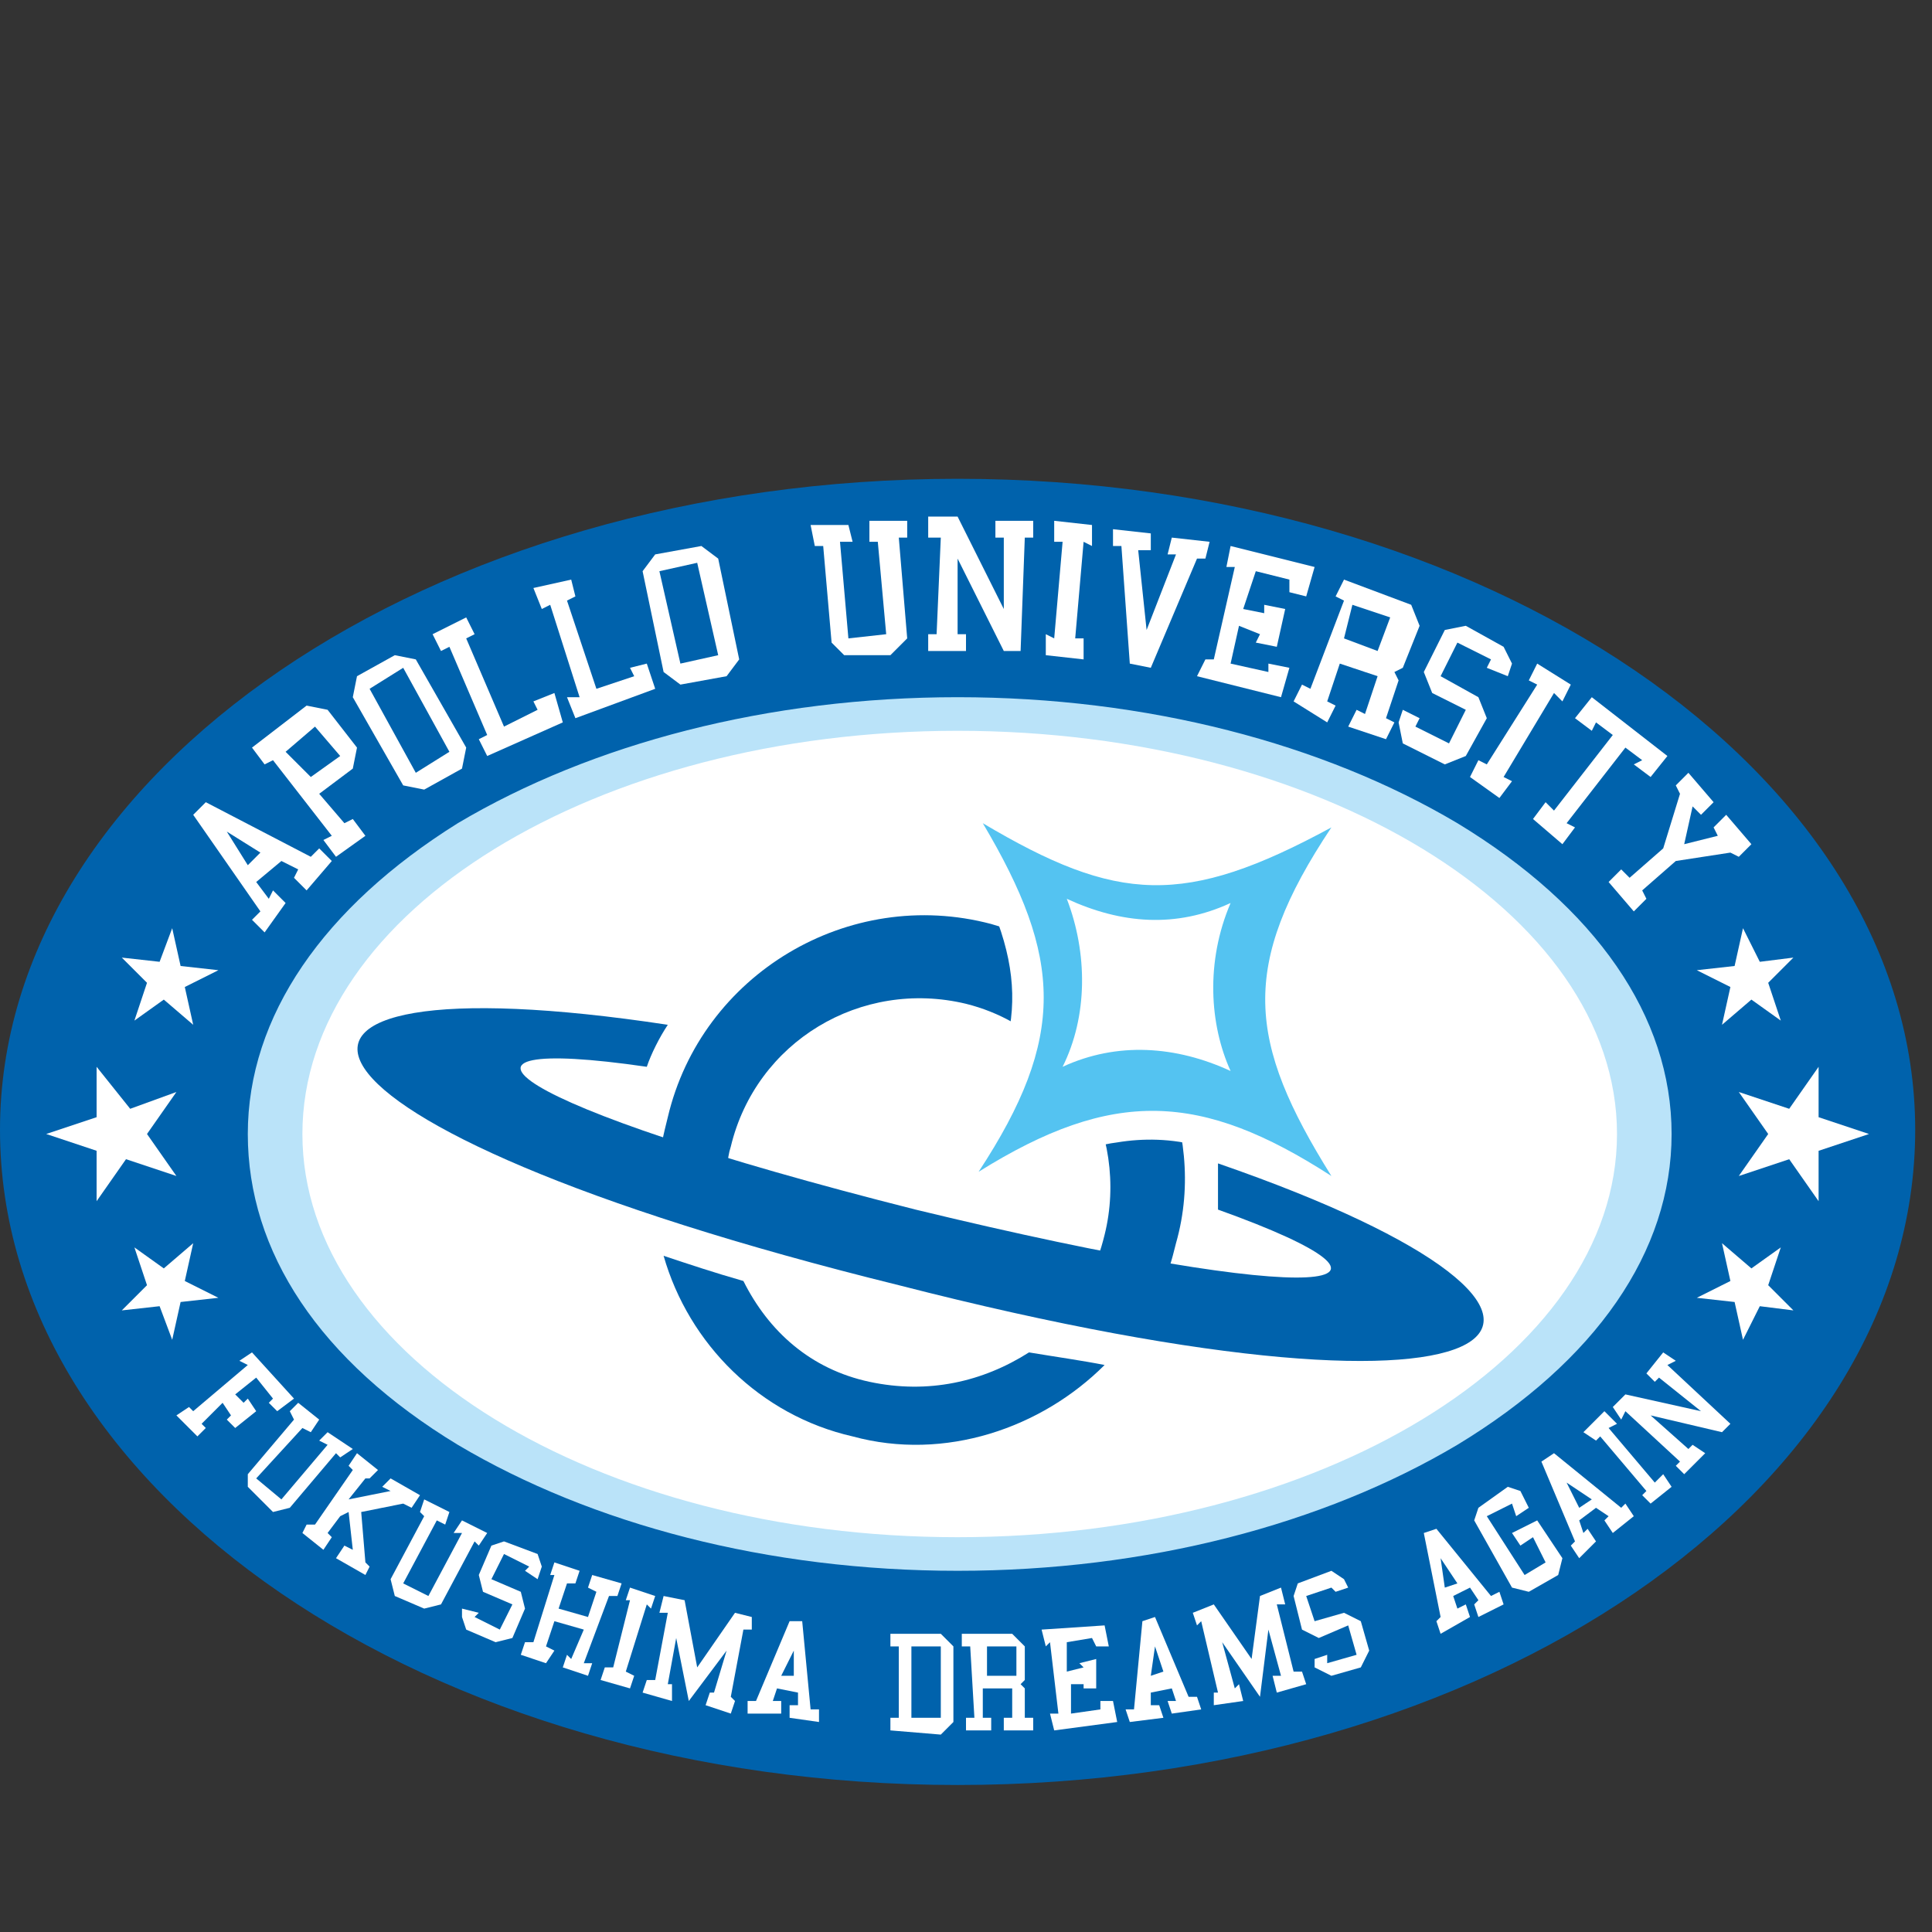 <?xml version="1.0" encoding="utf-8"?>
<!-- Generator: Adobe Illustrator 25.0.1, SVG Export Plug-In . SVG Version: 6.00 Build 0)  -->
<svg version="1.1" id="レイヤー_1" xmlns="http://www.w3.org/2000/svg" xmlns:xlink="http://www.w3.org/1999/xlink" x="0px"
	 y="0px" viewBox="0 0 46 46" style="enable-background:new 0 0 46 46;" xml:space="preserve">
<rect x="0" y="0" width="46" height="46" fill="#333333" stroke="none"/>
<style type="text/css">
	.st0{fill:#FFFFFF;}
	.st1{fill:#0062AC;}
	.st2{fill:#54C3F1;}
	.st3{fill:#BAE3F9;}
</style>
<g>
	<path class="st0" d="M22.8,42.2c-5.9,0-11.5-1.6-15.8-4.4c-4.3-2.9-6.7-6.7-6.7-10.9c0-4.1,2.4-8,6.7-10.9
		c4.2-2.8,9.8-4.4,15.8-4.4c5.9,0,11.5,1.6,15.8,4.4c4.3,2.9,6.7,6.7,6.7,10.9c0,4.1-2.4,8-6.7,10.9C34.3,40.7,28.8,42.2,22.8,42.2"
		/>
	<path class="st1" d="M22.8,11.4C10.2,11.4,0,18.4,0,26.9c0,8.6,10.2,15.6,22.8,15.6c12.6,0,22.8-7,22.8-15.6
		C45.6,18.4,35.4,11.4,22.8,11.4 M22.8,37c-9,0-16.3-4.5-16.3-10s7.3-10,16.3-10s16.3,4.5,16.3,10S31.8,37,22.8,37"/>
	<polygon class="st0" points="4.2,28 3,27.6 2.3,28.6 2.3,27.4 1.1,27 2.3,26.6 2.3,25.4 3.1,26.4 4.2,26 3.5,27 	"/>
	<polygon class="st0" points="5.2,30.9 4.3,31 4.1,31.9 3.8,31.1 2.9,31.2 3.5,30.6 3.2,29.7 3.9,30.2 4.6,29.6 4.4,30.5 	"/>
	<polygon class="st0" points="4.4,23.5 4.6,24.4 3.9,23.8 3.2,24.3 3.5,23.4 2.9,22.8 3.8,22.9 4.1,22.1 4.3,23 5.2,23.1 	"/>
	<polygon class="st0" points="42.1,27 41.4,26 42.6,26.4 43.3,25.4 43.3,26.6 44.5,27 43.3,27.4 43.3,28.6 42.6,27.6 41.4,28 	"/>
	<polygon class="st0" points="41.2,30.5 41,29.6 41.7,30.2 42.4,29.7 42.1,30.6 42.7,31.2 41.9,31.1 41.5,31.9 41.3,31 40.4,30.9 	
		"/>
	<polygon class="st0" points="40.4,23.1 41.3,23 41.5,22.1 41.9,22.9 42.7,22.8 42.1,23.4 42.4,24.3 41.7,23.8 41,24.4 41.2,23.5 	
		"/>
	<path class="st1" d="M25.1,25.1c-0.6-0.6-1.3-1-2.1-1.2c-2.5-0.6-5,0.9-5.6,3.4c-0.1,0.3-0.1,0.7-0.1,1c-0.5-0.2-1.1-0.4-1.6-0.5
		c0-0.4,0.1-0.8,0.2-1.2c0.8-3.4,4.3-5.5,7.7-4.6c0.7,0.2,1.4,0.5,2,0.9C25.4,22.8,25.4,24.1,25.1,25.1"/>
	<path class="st1" d="M27.7,25.6c0.5,1.2,0.7,2.6,0.3,4c-0.1,0.4-0.2,0.8-0.4,1.1c-0.6-0.1-1.2-0.2-1.7-0.3c0.2-0.3,0.3-0.6,0.4-1
		c0.3-1.2,0.1-2.5-0.5-3.5C25.8,26,26.6,25.5,27.7,25.6"/>
	<path class="st1" d="M24.5,32.2c-1.1,0.7-2.4,1-3.8,0.7s-2.4-1.2-3-2.4c-0.7-0.2-1.3-0.4-1.9-0.6c0.6,2.1,2.3,3.8,4.5,4.3
		c2.2,0.6,4.5-0.2,6-1.7C25.8,32.4,25.1,32.3,24.5,32.2"/>
	<path class="st0" d="M23.6,27.3c1.7-2.9,1.6-4.7-0.2-7.7c3.2,1.9,4.8,2,8.3,0.1c-1.6,2.5-1.9,4.1-1.1,6.1L29,26.7
		c-1.7-0.5-3.2-0.2-5.1,0.9L23.6,27.3z M26,25.2c1-0.4,2-0.4,3,0.1c-0.4-0.8-0.5-2,0-3c-1,0.4-2,0.4-2.9-0.1
		C26.5,23.1,26.4,24.3,26,25.2"/>
	<path class="st0" d="M32.3,20.1c-1.5,2.2-1.8,3.7-1.1,5.4l0.2,0.6l-1,0.5v0.1h-0.1l-1.4,0.7l-0.3-0.1c-0.7-0.2-1.4-0.2-2-0.1
		c-0.8,0.1-1.6,0.5-2.5,1l-0.5,0.3l-0.9-1.1L23,27c1.5-2.5,1.5-4.1-0.2-7l-1.4-2.4l2.4,1.4c2,1.2,3.1,1.5,4.4,1.3
		c0.8-0.1,1.8-0.5,3.1-1.3L32.3,20.1z"/>
	<path class="st2" d="M31.7,28c-3.1-2-5.2-2.1-8.4-0.1c2.1-3.2,2-5.1,0.1-8.3c3.2,1.9,4.8,2,8.3,0.1C29.5,23,29.7,24.8,31.7,28
		 M25.3,25.4c1.3-0.6,2.7-0.5,4,0.1c-0.5-1.1-0.6-2.6,0-4c-1.3,0.6-2.6,0.5-3.9-0.1C25.9,22.7,25.9,24.2,25.3,25.4"/>
	<path class="st1" d="M29,27.7c0,0.4,0,0.7,0,1.1c5.3,1.9,2.7,2.4-7.2,0c-9.9-2.5-11.9-4.2-6.4-3.4c0.1-0.3,0.3-0.7,0.5-1
		c-11.2-1.7-9.9,2.4,5.5,6.2C36.6,34.5,39.7,31.4,29,27.7"/>
	<path class="st3" d="M22.8,37.4c-4.5,0-8.7-1.1-11.9-3c-3.3-2-5-4.6-5-7.4s1.8-5.4,5-7.4c3.2-1.9,7.4-3,11.9-3s8.7,1.1,11.9,3
		c3.3,2,5.1,4.6,5.1,7.4s-1.8,5.4-5.1,7.4C31.5,36.3,27.3,37.4,22.8,37.4 M22.8,17.4c-8.6,0-15.6,4.3-15.6,9.6s7,9.6,15.6,9.6
		s15.7-4.3,15.7-9.6C38.5,21.7,31.4,17.4,22.8,17.4"/>
	<path class="st0" d="M6.3,22.2L6,21.9l0.2-0.2l-1.6-2.3l0.3-0.3l2.5,1.3l0.2-0.2l0.3,0.3l-0.6,0.7L7,20.9l0.1-0.2l-0.4-0.2L6.1,21
		l0.3,0.4l0.1-0.2l0.3,0.3L6.3,22.2z M5.4,19.8l0.5,0.8l0.3-0.3L5.4,19.8z"/>
	<path class="st0" d="M8,20.4L7.7,20l0.2-0.1l-1.4-1.8l-0.2,0.1L6,17.8l1.3-1l0.5,0.1l0.7,0.9l-0.1,0.5l-0.8,0.6l0.6,0.7l0.2-0.1
		l0.3,0.4L8,20.4z M7.4,18.5L8.1,18l-0.6-0.7l-0.7,0.6L7.4,18.5z"/>
	<path class="st0" d="M10.1,18.8l-0.5-0.1l-1.2-2.1l0.1-0.5l0.9-0.5l0.5,0.1l1.2,2.1L11,18.3L10.1,18.8z M9.9,18.4l0.8-0.5l-1.1-2
		l-0.8,0.5L9.9,18.4z"/>
	<polygon class="st0" points="11.6,18 11.4,17.6 11.6,17.5 10.7,15.4 10.5,15.5 10.3,15.1 11.1,14.7 11.3,15.1 11.1,15.2 12,17.3 
		12.8,16.9 12.7,16.7 13.2,16.5 13.4,17.2 	"/>
	<polygon class="st0" points="13.7,17.1 13.5,16.6 13.8,16.6 13.1,14.4 12.9,14.5 12.7,14 13.6,13.8 13.7,14.2 13.5,14.3 14.2,16.4 
		15.1,16.1 15,15.9 15.4,15.8 15.6,16.4 	"/>
	<path class="st0" d="M16.2,16.3L15.8,16l-0.5-2.4l0.3-0.4l1.1-0.2l0.4,0.3l0.5,2.4l-0.3,0.4L16.2,16.3z M16.2,15.8l0.9-0.2
		l-0.5-2.2l-0.9,0.2L16.2,15.8z"/>
	<polygon class="st0" points="19.3,12.5 20.2,12.5 20.3,12.9 20,12.9 20.2,15.2 21.1,15.1 20.9,12.9 20.7,12.9 20.7,12.4 21.6,12.4 
		21.6,12.8 21.4,12.8 21.6,15.2 21.2,15.6 20.1,15.6 19.8,15.3 19.6,13 19.4,13 	"/>
	<polygon class="st0" points="22.1,15.5 22.1,15.1 22.3,15.1 22.4,12.8 22.1,12.8 22.1,12.3 22.8,12.3 23.9,14.5 23.9,12.8 
		23.7,12.8 23.7,12.4 24.6,12.4 24.6,12.8 24.4,12.8 24.3,15.5 23.9,15.5 22.8,13.3 22.8,15.1 23,15.1 23,15.5 	"/>
	<polygon class="st0" points="24.9,15.6 24.9,15.1 25.1,15.2 25.3,12.9 25.1,12.9 25.1,12.4 26,12.5 26,13 25.8,12.9 25.6,15.2 
		25.8,15.2 25.8,15.7 	"/>
	<polygon class="st0" points="26.5,12.6 27.4,12.7 27.4,13.1 27.1,13.1 27.3,15 28,13.2 27.8,13.2 27.9,12.8 28.8,12.9 28.7,13.3 
		28.5,13.3 27.4,15.9 26.9,15.8 26.7,13 26.5,13 	"/>
	<polygon class="st0" points="28.5,16.1 28.7,15.7 28.9,15.7 29.4,13.5 29.2,13.5 29.3,13 31.3,13.5 31.1,14.2 30.7,14.1 30.7,13.8 
		29.9,13.6 29.6,14.5 30.1,14.6 30.1,14.4 30.6,14.5 30.4,15.4 29.9,15.3 30,15.1 29.5,14.9 29.3,15.8 30.2,16 30.2,15.8 30.7,15.9 
		30.5,16.6 	"/>
	<path class="st0" d="M30.8,16.7l0.2-0.4l0.2,0.1l0.8-2.1l-0.2-0.1l0.2-0.4l1.6,0.6l0.2,0.5l-0.4,1L33.2,16l0.1,0.2L33,17.1l0.2,0.1
		L33,17.6l-0.9-0.3l0.2-0.4l0.2,0.1l0.3-0.9l-0.9-0.3l-0.3,0.9l0.2,0.1l-0.2,0.4L30.8,16.7z M32,15.2l0.8,0.3l0.3-0.8l-0.9-0.3
		L32,15.2z"/>
	<polygon class="st0" points="33.4,16.9 33.8,17.1 33.7,17.3 34.5,17.7 34.9,16.9 34.1,16.5 33.9,16 34.4,15 34.9,14.9 35.8,15.4 
		36,15.8 35.9,16.1 35.4,15.9 35.5,15.7 34.7,15.3 34.3,16.1 35.2,16.6 35.4,17.1 34.9,18 34.4,18.2 33.4,17.7 33.3,17.2 	"/>
	<polygon class="st0" points="35,18.5 35.2,18.1 35.4,18.2 36.6,16.3 36.4,16.2 36.6,15.8 37.4,16.3 37.2,16.7 37,16.5 35.8,18.5 
		36,18.6 35.7,19 	"/>
	<polygon class="st0" points="36.5,19.5 36.8,19.1 37,19.3 38.4,17.5 38,17.2 37.9,17.4 37.5,17.1 37.9,16.6 39.7,18 39.3,18.5 
		38.9,18.2 39.1,18.1 38.7,17.8 37.3,19.6 37.5,19.7 37.2,20.1 	"/>
	<polygon class="st0" points="39.9,18.7 40.2,18.4 40.8,19.1 40.5,19.4 40.3,19.2 40.1,20.1 40.9,19.9 40.8,19.7 41.1,19.4 
		41.7,20.1 41.4,20.4 41.2,20.3 39.9,20.5 39.1,21.2 39.2,21.4 38.9,21.7 38.3,21 38.6,20.7 38.8,20.9 39.6,20.2 40,18.9 	"/>
	<polygon class="st0" points="4.2,33.7 4.5,33.5 4.6,33.6 5.9,32.5 5.7,32.4 6,32.2 7,33.3 6.6,33.6 6.4,33.4 6.5,33.3 6.1,32.8 
		5.6,33.2 5.8,33.4 5.9,33.3 6.1,33.6 5.6,34 5.4,33.8 5.5,33.7 5.3,33.4 4.8,33.9 4.9,34 4.7,34.2 	"/>
	<polygon class="st0" points="7.1,33.4 7.6,33.8 7.4,34.1 7.2,34 6.1,35.2 6.7,35.7 7.8,34.4 7.6,34.3 7.8,34.1 8.4,34.5 8.1,34.7 
		8,34.6 6.9,35.9 6.5,36 5.9,35.4 5.9,35.1 7,33.8 6.9,33.6 	"/>
	<polygon class="st0" points="7.2,36.5 7.3,36.3 7.5,36.3 8.4,35 8.3,34.9 8.5,34.6 9,35 8.8,35.2 8.7,35.2 8.3,35.7 9.3,35.5 
		9.1,35.4 9.3,35.2 10,35.6 9.8,35.9 9.6,35.8 8.6,36 8.7,37.2 8.8,37.3 8.7,37.5 8,37.1 8.2,36.8 8.4,36.9 8.3,36 8.1,36.1 
		7.8,36.5 7.9,36.6 7.7,36.9 	"/>
	<polygon class="st0" points="10.1,35.7 10.7,36 10.6,36.3 10.4,36.2 9.6,37.7 10.2,38 11,36.5 10.8,36.5 11,36.2 11.6,36.5 
		11.4,36.8 11.3,36.7 10.5,38.2 10.1,38.3 9.4,38 9.3,37.6 10.1,36.1 10,36 	"/>
	<polygon class="st0" points="11,38.3 11.4,38.4 11.3,38.5 11.9,38.8 12.2,38.2 11.5,37.9 11.4,37.5 11.7,36.8 12,36.7 12.8,37 
		12.9,37.3 12.8,37.6 12.5,37.4 12.6,37.3 12,37 11.7,37.6 12.4,37.9 12.5,38.3 12.2,39 11.8,39.1 11.1,38.8 11,38.5 	"/>
	<polygon class="st0" points="12.4,39.4 12.5,39.1 12.7,39.1 13.2,37.5 13.1,37.5 13.2,37.2 13.8,37.4 13.7,37.7 13.5,37.7 
		13.3,38.3 14,38.5 14.2,37.9 14,37.8 14.1,37.5 14.8,37.7 14.7,38 14.5,38 13.9,39.6 14.1,39.6 14,39.9 13.4,39.7 13.5,39.4 
		13.6,39.5 13.9,38.8 13.2,38.6 13,39.2 13.2,39.3 13,39.6 	"/>
	<polygon class="st0" points="14.3,40 14.4,39.7 14.6,39.7 15,38.1 14.9,38.1 15,37.8 15.6,38 15.5,38.3 15.4,38.2 14.9,39.8 
		15.1,39.9 15,40.2 	"/>
	<polygon class="st0" points="15.3,40.3 15.4,40 15.6,40 15.9,38.4 15.7,38.4 15.8,38 16.3,38.1 16.6,39.7 17.5,38.4 17.9,38.5 
		17.9,38.8 17.7,38.8 17.4,40.4 17.5,40.5 17.4,40.8 16.8,40.6 16.9,40.3 17,40.3 17.3,39.3 16.4,40.5 16.1,39 15.9,40.1 16,40.1 
		16,40.5 	"/>
	<path class="st0" d="M17.8,40.8v-0.3H18l0.8-1.9h0.3l0.2,2.1h0.2V41l-0.7-0.1v-0.3H19v-0.3l-0.5-0.1l-0.1,0.3h0.2v0.3H17.8z
		 M18.9,39.3l-0.3,0.6h0.3V39.3z"/>
	<path class="st0" d="M21.2,41.2v-0.3h0.2v-1.7h-0.2v-0.3h1.2l0.3,0.3V41l-0.3,0.3L21.2,41.2z M21.7,40.9h0.7v-1.7h-0.7V40.9z"/>
	<path class="st0" d="M23,41.2v-0.3h0.2l-0.1-1.7h-0.2v-0.3h1.2l0.3,0.3V40l-0.1,0.1l0.1,0.1v0.7h0.2v0.3h-0.7v-0.3h0.2v-0.7h-0.7
		v0.7h0.2v0.3L23,41.2z M23.5,39.9h0.7v-0.7h-0.7V39.9z"/>
	<polygon class="st0" points="25.1,41.2 25,40.8 25.2,40.8 25,39.1 24.9,39.2 24.8,38.8 26.3,38.7 26.4,39.2 26.1,39.2 26,39 
		25.4,39.1 25.4,39.8 25.8,39.7 25.7,39.6 26.1,39.5 26.1,40.2 25.8,40.2 25.8,40.1 25.5,40.1 25.5,40.8 26.2,40.7 26.2,40.5 
		26.5,40.5 26.6,41 	"/>
	<path class="st0" d="M26.9,41l-0.1-0.3H27l0.2-2.1l0.3-0.1l0.8,1.9h0.2l0.1,0.3l-0.7,0.1l-0.1-0.3H28l-0.1-0.3l-0.5,0.1v0.3h0.2
		l0.1,0.3L26.9,41z M27.5,39.2l-0.1,0.7l0.3-0.1L27.5,39.2z"/>
	<polygon class="st0" points="28.9,40.6 28.9,40.3 29,40.3 28.6,38.6 28.5,38.7 28.4,38.4 28.9,38.2 29.8,39.5 30,38 30.5,37.8 
		30.6,38.2 30.4,38.2 30.8,39.8 31,39.8 31.1,40.1 30.4,40.3 30.3,39.9 30.5,39.9 30.2,38.8 30,40.4 29.1,39.1 29.4,40.2 29.5,40.1 
		29.6,40.5 	"/>
	<polygon class="st0" points="31.3,39.5 31.6,39.4 31.6,39.6 32.3,39.4 32.1,38.7 31.4,39 31,38.8 30.8,38 30.9,37.7 31.7,37.4 
		32,37.6 32.1,37.8 31.8,37.9 31.7,37.8 31.1,38 31.3,38.6 32,38.4 32.4,38.6 32.6,39.3 32.4,39.7 31.7,39.9 31.3,39.7 	"/>
	<path class="st0" d="M34.3,38.9l-0.1-0.3l0.1-0.1l-0.4-2l0.3-0.1l1.3,1.6l0.2-0.1l0.1,0.3l-0.6,0.3l-0.1-0.3l0.1-0.1L35,37.8
		L34.6,38l0.1,0.3l0.2-0.1l0.1,0.3L34.3,38.9z M34.3,37.1l0.1,0.7l0.3-0.1L34.3,37.1z"/>
	<polygon class="st0" points="36.4,37.9 36,37.8 35.1,36.2 35.2,35.9 35.9,35.4 36.2,35.5 36.4,35.9 36.1,36.1 36,35.8 35.4,36.1 
		36.3,37.5 36.8,37.2 36.5,36.6 36.2,36.8 36,36.5 36.6,36.2 37.2,37.1 37.1,37.5 	"/>
	<path class="st0" d="M37.6,37.1l-0.2-0.3l0.1-0.1l-0.8-1.9l0.3-0.2l1.6,1.3l0.1-0.1l0.2,0.3l-0.5,0.4l-0.2-0.3l0.1-0.1L38,35.9
		l-0.4,0.3l0.1,0.3l0.1-0.1l0.2,0.3L37.6,37.1z M37.3,35.3l0.3,0.6l0.3-0.2L37.3,35.3z"/>
	<polygon class="st0" points="39.3,35.8 39.1,35.6 39.2,35.5 38.1,34.2 38,34.3 37.7,34.1 38.2,33.6 38.5,33.9 38.3,34 39.4,35.3 
		39.6,35.1 39.8,35.4 	"/>
	<polygon class="st0" points="40.1,35.1 39.9,34.9 40,34.8 38.7,33.6 38.6,33.8 38.4,33.5 38.7,33.2 40.5,33.6 39.5,32.8 39.4,32.9 
		39.2,32.7 39.6,32.2 39.9,32.4 39.7,32.5 41.2,33.9 41,34.1 39.3,33.7 40.2,34.5 40.3,34.4 40.6,34.6 	"/>
</g>
</svg>
